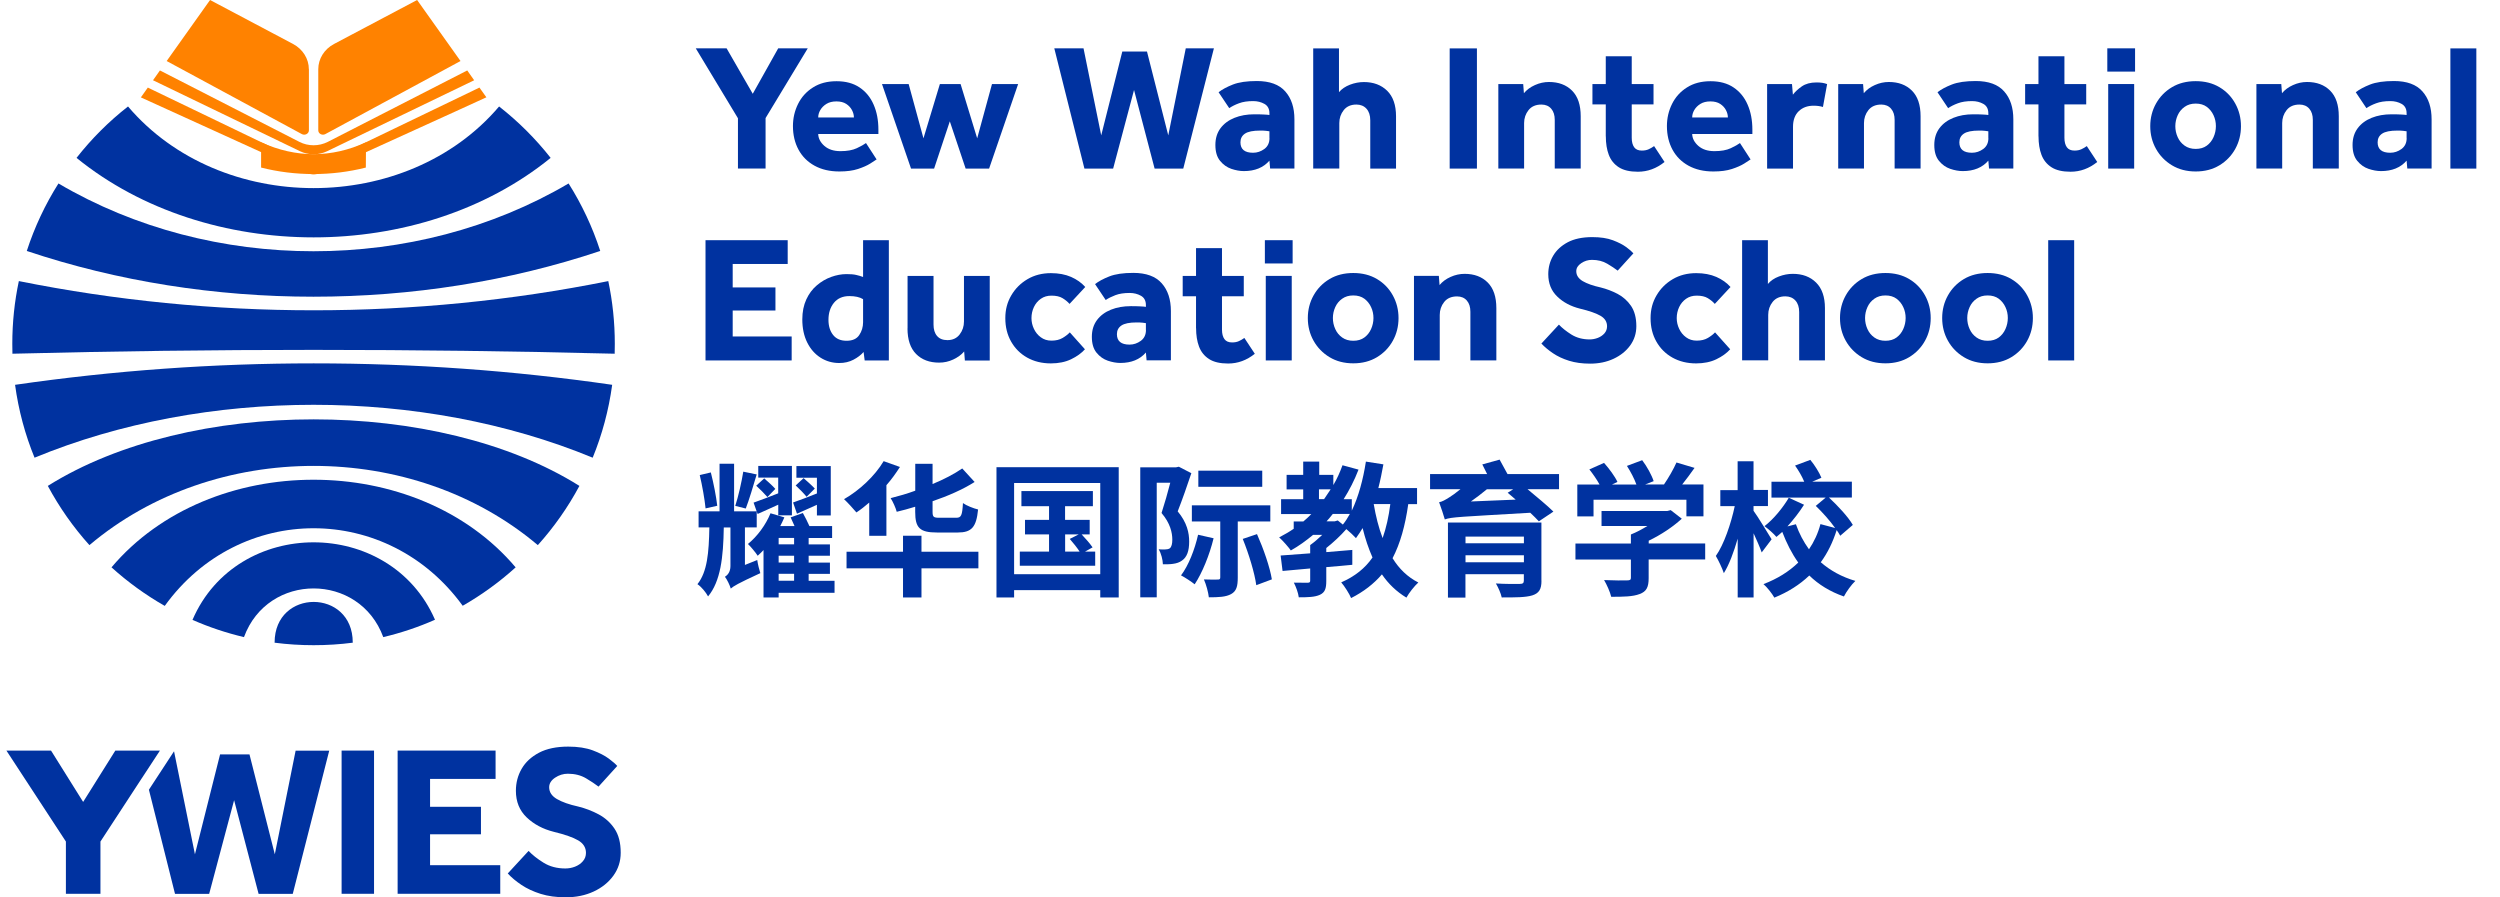 <?xml version="1.0" encoding="UTF-8"?><svg id="GENERIC" xmlns="http://www.w3.org/2000/svg" width="390" height="140" xmlns:xlink="http://www.w3.org/1999/xlink" viewBox="0 0 390 140"><defs><clipPath id="clippath"><rect width="390" height="140" style="fill:none;"/></clipPath></defs><g id="YWIES"><g style="clip-path:url(#clippath);"><g><path d="M17.4,88.51c2.53,2.29,5.32,4.31,8.3,6.01,11.66-16.16,34.79-16.13,46.48-.02,2.97-1.7,5.74-3.71,8.26-5.99-15.4-18.23-47.65-18.23-63.05,0Z" style="fill:#0032a0;"/><path d="M93.64,39.16c-1.21-3.74-2.88-7.28-4.94-10.54-23.95,14.1-55.63,14.1-79.58,0-2.06,3.26-3.73,6.8-4.94,10.53,28.42,9.52,61.03,9.51,89.45,0Z" style="fill:#0032a0;"/><path d="M42.83,100.23s0,.02,0,.03c2,.26,4.03,.39,6.1,.39s4.1-.13,6.1-.39v-.03c0-8.44-12.19-8.44-12.19,0Z" style="fill:#0032a0;"/><path d="M30.03,96.7c2.56,1.13,5.25,2.03,8.03,2.69,3.71-10.13,18.02-10.12,21.73,0,2.79-.66,5.49-1.57,8.07-2.71-7-16.09-30.88-16.12-37.83,.02Z" style="fill:#0032a0;"/><path d="M94.9,43.85c-30.23,6.08-61.73,6.07-91.96,0-.67,3.16-1.02,6.44-1.02,9.79,0,.51,0,1.03,.02,1.54,31.31-.8,62.65-.8,93.95,0,.02-.51,.02-1.02,.02-1.54,0-3.36-.35-6.64-1.02-9.8Z" style="fill:#0032a0;"/><path d="M85.9,24.63c-2.35-2.99-5.05-5.68-8.04-8.02-14.43,16.98-43.45,16.98-57.89,0-2.99,2.34-5.69,5.03-8.03,8.02,20.34,16.53,53.62,16.54,73.96,0Z" style="fill:#0032a0;"/><path d="M2.35,60.03c.54,3.97,1.57,7.78,3.04,11.37,26.64-11,60.43-11,87.07,0,1.47-3.59,2.5-7.4,3.04-11.37-30.77-4.46-62.38-4.46-93.14,0Z" style="fill:#0032a0;"/><path d="M7.46,75.8c1.79,3.34,3.97,6.44,6.49,9.24,19.5-16.48,50.45-16.48,69.95,0,2.52-2.8,4.7-5.9,6.49-9.24-22.03-13.84-60.88-13.84-82.93,0Z" style="fill:#0032a0;"/><path d="M57.1,22.19l-.03,3.95c-5.31,1.35-11.03,1.35-16.34,0v-3.94q8.21,3.7,16.37,0Z" style="fill:#ff8200;"/><path d="M75.87,15.19h-.02l-4.13,1.89-21.73,9.89c-.67,.31-1.46,.31-2.14,0l-21.73-9.89-4.13-1.88h-.02l1.09-1.54,.72,.35,.33,.16,23.7,11.41c.7,.34,1.53,.34,2.23,0l23.7-11.41,.33-.16,.72-.35,1.09,1.53Z" style="fill:#ff8200;"/><path d="M73.97,12.52l-22.94,11.07c-1.34,.64-2.89,.64-4.23,0L23.87,12.52l1.08-1.53,21.75,11.14c1.39,.71,3.04,.71,4.44,0l21.75-11.14,1.08,1.53Z" style="fill:#ff8200;"/><path d="M48.19,10.8v9.53c0,.52-.61,.85-1.1,.59L26,9.52,32.77,0l12.95,6.86c1.52,.81,2.46,2.31,2.46,3.94Z" style="fill:#ff8200;"/><path d="M71.84,9.52l-21.09,11.4c-.49,.26-1.1-.06-1.1-.59V10.8c0-1.63,.94-3.14,2.46-3.94L65.07,0l6.77,9.52Z" style="fill:#ff8200;"/><g><path d="M115.12,26.3v-7.85l-6.58-10.91h4.81l4.08,7.09,3.97-7.09h4.61l-6.58,10.88v7.87h-4.3Z" style="fill:#0032a0;"/><path d="M135.09,22.31l1.66,2.56c-.19,.13-.52,.35-1,.65-.48,.3-1.11,.58-1.9,.84-.79,.26-1.75,.39-2.9,.39-1.5,0-2.79-.3-3.88-.9-1.09-.6-1.92-1.43-2.5-2.5-.58-1.07-.87-2.3-.87-3.68,0-1.24,.27-2.39,.8-3.46s1.31-1.93,2.33-2.57c1.02-.65,2.24-.97,3.67-.97s2.62,.32,3.59,.97c.97,.65,1.7,1.54,2.19,2.67,.5,1.13,.75,2.44,.75,3.92v.67h-9.39c.02,.69,.34,1.31,.96,1.86,.62,.54,1.45,.82,2.5,.82s1.9-.15,2.56-.46c.66-.31,1.13-.58,1.43-.8Zm-7.45-3.99h5.57c0-.37-.1-.75-.3-1.14-.2-.38-.5-.71-.9-.97-.4-.26-.91-.39-1.53-.39s-1.14,.13-1.56,.39c-.42,.26-.74,.59-.96,.97-.22,.38-.32,.76-.32,1.14Z" style="fill:#0032a0;"/><path d="M142.12,26.3l-4.53-13.19h4.16l2.31,8.47,2.56-8.47h3.23l2.59,8.47,2.31-8.47h4.08l-4.53,13.19h-3.66l-2.47-7.37-2.45,7.37h-3.6Z" style="fill:#0032a0;"/><path d="M169.17,26.3l-4.7-18.76h4.56l2.76,13.58,3.29-13.08h3.85l3.32,13.08,2.73-13.58h4.39l-4.78,18.76h-4.47l-3.21-12.26-3.26,12.26h-4.47Z" style="fill:#0032a0;"/><path d="M198.14,26.3l-.11-1.24c-.94,1.09-2.27,1.63-3.99,1.63-.62,0-1.27-.12-1.95-.35-.68-.23-1.27-.65-1.76-1.25-.49-.6-.73-1.42-.73-2.47s.27-1.9,.8-2.62c.53-.71,1.26-1.25,2.18-1.62,.92-.37,1.95-.55,3.09-.55,.47,0,.94,0,1.42,.03,.48,.02,.79,.05,.94,.08v-.28c0-.67-.26-1.16-.77-1.45-.52-.29-1.1-.44-1.76-.44-.88,0-1.62,.11-2.22,.34-.6,.22-1.11,.48-1.52,.76l-1.66-2.48c.54-.43,1.28-.83,2.22-1.2,.94-.37,2.18-.55,3.74-.55,2.01,0,3.49,.54,4.44,1.62,.96,1.08,1.43,2.53,1.43,4.35v7.68h-3.8Zm-.11-4.75v-1.07c-.09-.02-.27-.04-.53-.07-.26-.03-.56-.04-.9-.04-1.12,0-1.92,.16-2.39,.48-.47,.32-.7,.77-.7,1.35,0,1.09,.66,1.63,1.97,1.63,.64,0,1.22-.2,1.76-.59,.53-.39,.8-.96,.8-1.69Z" style="fill:#0032a0;"/><path d="M204.86,26.3V7.55h4.02v6.83c.43-.51,1-.89,1.72-1.17,.71-.27,1.43-.41,2.17-.41,1.5,0,2.71,.46,3.63,1.36,.92,.91,1.38,2.24,1.38,3.98v8.16h-4.02v-7.54c0-.77-.2-1.37-.59-1.8-.39-.43-.92-.65-1.57-.65-.86,0-1.52,.29-1.98,.87-.46,.58-.69,1.26-.69,2.02v7.09h-4.05Z" style="fill:#0032a0;"/><path d="M226.15,26.3V7.55h4.25V26.3h-4.25Z" style="fill:#0032a0;"/><path d="M233.74,26.3V13.11h3.88l.11,1.43c.43-.52,1-.95,1.72-1.27,.71-.32,1.44-.48,2.19-.48,1.5,0,2.7,.45,3.6,1.35,.9,.9,1.35,2.23,1.35,3.99v8.16h-4.05v-7.59c0-.73-.18-1.31-.55-1.74-.37-.43-.88-.65-1.53-.65-.88,0-1.55,.29-2.01,.87-.46,.58-.69,1.26-.69,2.02v7.09h-4.02Z" style="fill:#0032a0;"/><path d="M250.5,21.27v-4.98h-2.08v-3.18h2.08v-4.33h4.05v4.33h3.4v3.18h-3.4v5.2c0,.64,.13,1.13,.38,1.48,.25,.35,.65,.52,1.2,.52,.41,0,.77-.07,1.07-.21,.3-.14,.58-.3,.84-.49l1.63,2.48c-1.26,1.01-2.64,1.52-4.16,1.52-1.26,0-2.25-.23-2.98-.7-.73-.47-1.25-1.12-1.56-1.94-.31-.82-.46-1.78-.46-2.87Z" style="fill:#0032a0;"/><path d="M271.43,22.31l1.66,2.56c-.19,.13-.52,.35-1,.65-.48,.3-1.11,.58-1.9,.84-.79,.26-1.75,.39-2.9,.39-1.5,0-2.79-.3-3.88-.9-1.09-.6-1.92-1.43-2.5-2.5-.58-1.07-.87-2.3-.87-3.68,0-1.24,.27-2.39,.8-3.46s1.31-1.93,2.33-2.57c1.02-.65,2.24-.97,3.67-.97s2.62,.32,3.59,.97c.97,.65,1.7,1.54,2.19,2.67,.5,1.13,.75,2.44,.75,3.92v.67h-9.39c.02,.69,.34,1.31,.96,1.86,.62,.54,1.45,.82,2.5,.82s1.9-.15,2.56-.46c.66-.31,1.13-.58,1.43-.8Zm-7.45-3.99h5.57c0-.37-.1-.75-.3-1.14-.2-.38-.5-.71-.9-.97-.4-.26-.91-.39-1.53-.39s-1.14,.13-1.56,.39c-.42,.26-.74,.59-.96,.97-.22,.38-.32,.76-.32,1.14Z" style="fill:#0032a0;"/><path d="M275.67,26.3V13.11h3.88l.14,1.66c.34-.45,.8-.88,1.39-1.29,.59-.41,1.35-.62,2.29-.62,.36,0,.66,.02,.91,.06,.25,.04,.5,.1,.75,.2l-.65,3.57c-.41-.13-.9-.2-1.46-.2-.96,0-1.73,.29-2.32,.86-.59,.57-.89,1.38-.89,2.43v6.52h-4.05Z" style="fill:#0032a0;"/><path d="M286.76,26.3V13.11h3.88l.11,1.43c.43-.52,1-.95,1.72-1.27,.71-.32,1.44-.48,2.19-.48,1.5,0,2.7,.45,3.6,1.35,.9,.9,1.35,2.23,1.35,3.99v8.16h-4.05v-7.59c0-.73-.18-1.31-.55-1.74-.37-.43-.88-.65-1.53-.65-.88,0-1.55,.29-2.01,.87-.46,.58-.69,1.26-.69,2.02v7.09h-4.02Z" style="fill:#0032a0;"/><path d="M310.29,26.3l-.11-1.24c-.94,1.09-2.27,1.63-3.99,1.63-.62,0-1.27-.12-1.95-.35-.68-.23-1.27-.65-1.76-1.25-.49-.6-.73-1.42-.73-2.47s.27-1.9,.8-2.62c.53-.71,1.26-1.25,2.18-1.62,.92-.37,1.95-.55,3.09-.55,.47,0,.94,0,1.42,.03,.48,.02,.79,.05,.94,.08v-.28c0-.67-.26-1.16-.77-1.45-.52-.29-1.1-.44-1.76-.44-.88,0-1.62,.11-2.22,.34-.6,.22-1.11,.48-1.52,.76l-1.66-2.48c.54-.43,1.28-.83,2.22-1.2,.94-.37,2.18-.55,3.74-.55,2.01,0,3.49,.54,4.44,1.62,.96,1.08,1.43,2.53,1.43,4.35v7.68h-3.8Zm-.11-4.75v-1.07c-.09-.02-.27-.04-.53-.07-.26-.03-.56-.04-.9-.04-1.12,0-1.92,.16-2.39,.48-.47,.32-.7,.77-.7,1.35,0,1.09,.66,1.63,1.97,1.63,.64,0,1.22-.2,1.76-.59,.53-.39,.8-.96,.8-1.69Z" style="fill:#0032a0;"/><path d="M318,21.27v-4.98h-2.08v-3.18h2.08v-4.33h4.05v4.33h3.4v3.18h-3.4v5.2c0,.64,.13,1.13,.38,1.48,.25,.35,.65,.52,1.2,.52,.41,0,.77-.07,1.07-.21,.3-.14,.58-.3,.84-.49l1.63,2.48c-1.26,1.01-2.64,1.52-4.16,1.52-1.26,0-2.25-.23-2.98-.7-.73-.47-1.25-1.12-1.56-1.94-.31-.82-.46-1.78-.46-2.87Z" style="fill:#0032a0;"/><path d="M328.74,11.17v-3.63h4.33v3.63h-4.33Zm.14,15.13V13.11h4.05v13.19h-4.05Z" style="fill:#0032a0;"/><path d="M335.44,19.69c0-1.29,.3-2.47,.9-3.54,.6-1.07,1.43-1.92,2.49-2.55,1.06-.63,2.29-.94,3.7-.94s2.64,.31,3.7,.94c1.06,.63,1.88,1.48,2.47,2.55,.59,1.07,.89,2.25,.89,3.54s-.3,2.47-.89,3.54c-.59,1.07-1.42,1.92-2.47,2.56-1.06,.64-2.29,.96-3.7,.96s-2.64-.32-3.7-.96c-1.06-.64-1.89-1.49-2.49-2.56-.6-1.07-.9-2.25-.9-3.54Zm7.09,3.54c.69,0,1.27-.17,1.73-.51,.46-.34,.81-.78,1.05-1.32,.24-.54,.37-1.11,.37-1.72s-.12-1.17-.37-1.7c-.24-.53-.6-.97-1.05-1.31-.46-.34-1.04-.51-1.73-.51s-1.25,.17-1.73,.51c-.48,.34-.84,.77-1.08,1.31-.24,.53-.37,1.1-.37,1.7s.12,1.17,.37,1.72c.24,.54,.6,.98,1.08,1.32,.48,.34,1.05,.51,1.73,.51Z" style="fill:#0032a0;"/><path d="M352,26.3V13.11h3.88l.11,1.43c.43-.52,1-.95,1.72-1.27,.71-.32,1.44-.48,2.19-.48,1.5,0,2.7,.45,3.6,1.35,.9,.9,1.35,2.23,1.35,3.99v8.16h-4.05v-7.59c0-.73-.18-1.31-.55-1.74-.37-.43-.88-.65-1.53-.65-.88,0-1.55,.29-2.01,.87-.46,.58-.69,1.26-.69,2.02v7.09h-4.02Z" style="fill:#0032a0;"/><path d="M375.54,26.3l-.11-1.24c-.94,1.09-2.27,1.63-3.99,1.63-.62,0-1.27-.12-1.95-.35-.68-.23-1.27-.65-1.76-1.25-.49-.6-.73-1.42-.73-2.47s.27-1.9,.8-2.62c.53-.71,1.26-1.25,2.18-1.62,.92-.37,1.95-.55,3.09-.55,.47,0,.94,0,1.42,.03,.48,.02,.79,.05,.94,.08v-.28c0-.67-.26-1.16-.77-1.45-.52-.29-1.1-.44-1.76-.44-.88,0-1.62,.11-2.22,.34-.6,.22-1.11,.48-1.52,.76l-1.66-2.48c.54-.43,1.28-.83,2.22-1.2,.94-.37,2.18-.55,3.74-.55,2.01,0,3.49,.54,4.44,1.62,.96,1.08,1.43,2.53,1.43,4.35v7.68h-3.8Zm-.11-4.75v-1.07c-.09-.02-.27-.04-.53-.07-.26-.03-.56-.04-.9-.04-1.12,0-1.92,.16-2.39,.48-.47,.32-.7,.77-.7,1.35,0,1.09,.66,1.63,1.97,1.63,.64,0,1.22-.2,1.76-.59,.53-.39,.8-.96,.8-1.69Z" style="fill:#0032a0;"/><path d="M382.26,26.3V7.55h4.05V26.3h-4.05Z" style="fill:#0032a0;"/><path d="M110.06,56.23v-18.76h12.82v3.71h-8.58v3.66h6.67v3.6h-6.67v4.05h9.2v3.74h-13.44Z" style="fill:#0032a0;"/><path d="M134.89,56.23l-.17-1.32c-.41,.47-.94,.87-1.59,1.21-.65,.34-1.38,.51-2.21,.51-1.07,0-2.04-.28-2.91-.83-.87-.55-1.57-1.34-2.08-2.36s-.77-2.23-.77-3.61c0-1.18,.21-2.22,.62-3.11,.41-.89,.96-1.63,1.65-2.21,.68-.58,1.43-1.02,2.24-1.31,.81-.29,1.6-.44,2.39-.44,.64,0,1.14,.04,1.5,.13,.37,.08,.73,.19,1.08,.32v-5.74h4.02v18.76h-3.77Zm-.25-5.96v-3.6c-.52-.32-1.24-.48-2.14-.48-1.03,0-1.83,.35-2.4,1.04-.57,.69-.86,1.58-.86,2.67,0,.96,.24,1.74,.72,2.35,.48,.61,1.18,.91,2.1,.91s1.58-.29,1.98-.89c.4-.59,.6-1.26,.6-2.01Z" style="fill:#0032a0;"/><path d="M141.58,51.23v-8.18h4.05v7.59c0,.75,.18,1.34,.55,1.77,.37,.43,.9,.65,1.62,.65,.82,0,1.46-.3,1.91-.89s.67-1.26,.67-2.01v-7.11h4.02v13.19h-3.88l-.11-1.41c-.43,.51-1,.92-1.7,1.25-.7,.33-1.44,.49-2.21,.49-1.5,0-2.7-.45-3.59-1.35-.89-.9-1.34-2.23-1.34-3.99Z" style="fill:#0032a0;"/><path d="M166.89,51.85l2.36,2.64c-.54,.6-1.26,1.12-2.15,1.55-.89,.43-1.95,.65-3.16,.65-1.41,0-2.64-.31-3.71-.91s-1.9-1.44-2.5-2.5c-.6-1.06-.9-2.27-.9-3.64s.31-2.5,.93-3.56c.62-1.06,1.46-1.9,2.53-2.53,1.07-.63,2.29-.94,3.66-.94,1.2,0,2.24,.2,3.14,.59,.89,.39,1.63,.92,2.21,1.57l-2.45,2.64c-.3-.34-.67-.64-1.1-.9-.43-.26-1-.39-1.72-.39-.64,0-1.19,.16-1.66,.49-.47,.33-.83,.76-1.08,1.29s-.38,1.11-.38,1.73c0,.58,.13,1.14,.38,1.67s.61,.98,1.08,1.32c.47,.35,1.02,.52,1.66,.52,.69,0,1.27-.14,1.74-.42,.47-.28,.84-.57,1.12-.87Z" style="fill:#0032a0;"/><path d="M178.87,56.23l-.11-1.24c-.94,1.09-2.27,1.63-3.99,1.63-.62,0-1.27-.12-1.95-.35-.68-.23-1.27-.65-1.76-1.25-.49-.6-.73-1.42-.73-2.47s.27-1.9,.8-2.62c.53-.71,1.26-1.25,2.18-1.62,.92-.37,1.95-.55,3.09-.55,.47,0,.94,0,1.42,.03,.48,.02,.79,.05,.94,.08v-.28c0-.68-.26-1.16-.77-1.45-.52-.29-1.1-.44-1.76-.44-.88,0-1.62,.11-2.22,.34-.6,.23-1.11,.48-1.52,.76l-1.66-2.48c.54-.43,1.28-.83,2.22-1.2,.94-.37,2.18-.55,3.74-.55,2.01,0,3.49,.54,4.44,1.62,.96,1.08,1.43,2.53,1.43,4.34v7.68h-3.8Zm-.11-4.75v-1.07c-.09-.02-.27-.04-.53-.07-.26-.03-.56-.04-.9-.04-1.12,0-1.92,.16-2.39,.48-.47,.32-.7,.77-.7,1.35,0,1.09,.66,1.63,1.97,1.63,.64,0,1.22-.2,1.76-.59,.53-.39,.8-.96,.8-1.69Z" style="fill:#0032a0;"/><path d="M186.58,51.2v-4.98h-2.08v-3.18h2.08v-4.33h4.05v4.33h3.4v3.18h-3.4v5.2c0,.64,.13,1.13,.38,1.48,.25,.35,.65,.52,1.2,.52,.41,0,.77-.07,1.07-.21,.3-.14,.58-.3,.84-.49l1.63,2.47c-1.26,1.01-2.64,1.52-4.16,1.52-1.26,0-2.25-.23-2.98-.7-.73-.47-1.25-1.12-1.56-1.94-.31-.82-.46-1.78-.46-2.87Z" style="fill:#0032a0;"/><path d="M197.32,41.1v-3.63h4.33v3.63h-4.33Zm.14,15.13v-13.19h4.05v13.19h-4.05Z" style="fill:#0032a0;"/><path d="M204.02,49.62c0-1.29,.3-2.47,.9-3.54,.6-1.07,1.43-1.92,2.49-2.55,1.06-.63,2.29-.94,3.7-.94s2.64,.31,3.7,.94c1.06,.63,1.88,1.48,2.47,2.55,.59,1.07,.89,2.25,.89,3.54s-.3,2.48-.89,3.54c-.59,1.07-1.42,1.92-2.47,2.56-1.06,.64-2.29,.96-3.7,.96s-2.64-.32-3.7-.96c-1.06-.64-1.89-1.49-2.49-2.56-.6-1.07-.9-2.25-.9-3.54Zm7.09,3.54c.69,0,1.27-.17,1.73-.51,.46-.34,.81-.78,1.05-1.32,.24-.54,.37-1.12,.37-1.72s-.12-1.17-.37-1.7c-.24-.53-.6-.97-1.05-1.31-.46-.34-1.04-.51-1.73-.51s-1.25,.17-1.73,.51c-.48,.34-.84,.77-1.08,1.31-.24,.53-.37,1.1-.37,1.7s.12,1.17,.37,1.72c.24,.54,.6,.98,1.08,1.32,.48,.34,1.05,.51,1.73,.51Z" style="fill:#0032a0;"/><path d="M220.58,56.23v-13.19h3.88l.11,1.43c.43-.52,1-.95,1.72-1.27,.71-.32,1.44-.48,2.19-.48,1.5,0,2.7,.45,3.6,1.35,.9,.9,1.35,2.23,1.35,3.99v8.16h-4.05v-7.59c0-.73-.18-1.31-.55-1.74-.37-.43-.88-.65-1.53-.65-.88,0-1.55,.29-2.01,.87-.46,.58-.69,1.26-.69,2.02v7.09h-4.02Z" style="fill:#0032a0;"/><path d="M240.46,53.59l2.73-2.95c.49,.52,1.14,1.04,1.95,1.55,.82,.51,1.77,.76,2.85,.76,.43,0,.85-.08,1.27-.24,.41-.16,.75-.39,1.03-.7,.27-.31,.41-.68,.41-1.11,0-.69-.34-1.24-1.01-1.63-.67-.39-1.74-.77-3.21-1.12-1.43-.36-2.61-.98-3.54-1.88-.94-.9-1.41-2.06-1.41-3.49,0-1.05,.25-2.01,.76-2.88,.51-.87,1.27-1.57,2.28-2.11,1.01-.53,2.29-.8,3.82-.8,1.27,0,2.35,.16,3.22,.49,.87,.33,1.57,.69,2.1,1.08,.52,.39,.89,.71,1.1,.96l-2.45,2.7c-.41-.32-.96-.68-1.63-1.08-.67-.4-1.47-.6-2.39-.6-.6,0-1.16,.17-1.67,.52-.52,.35-.77,.76-.77,1.25,0,.64,.34,1.15,1.01,1.55,.67,.39,1.6,.72,2.78,.98,.92,.23,1.8,.56,2.66,1.01,.85,.45,1.55,1.08,2.1,1.88,.54,.81,.82,1.86,.82,3.15,0,1.12-.32,2.13-.96,3.01-.64,.88-1.5,1.57-2.59,2.08-1.09,.51-2.31,.76-3.66,.76-1.24,0-2.33-.15-3.29-.45-.96-.3-1.79-.69-2.5-1.17-.71-.48-1.31-.98-1.8-1.5Z" style="fill:#0032a0;"/><path d="M267.55,51.85l2.36,2.64c-.54,.6-1.26,1.12-2.15,1.55-.89,.43-1.95,.65-3.16,.65-1.41,0-2.64-.31-3.71-.91s-1.9-1.44-2.5-2.5c-.6-1.06-.9-2.27-.9-3.64s.31-2.5,.93-3.56c.62-1.06,1.46-1.9,2.53-2.53,1.07-.63,2.29-.94,3.66-.94,1.2,0,2.24,.2,3.14,.59,.89,.39,1.63,.92,2.21,1.57l-2.45,2.64c-.3-.34-.67-.64-1.1-.9-.43-.26-1-.39-1.72-.39-.64,0-1.19,.16-1.66,.49-.47,.33-.83,.76-1.08,1.29s-.38,1.11-.38,1.73c0,.58,.13,1.14,.38,1.67s.61,.98,1.08,1.32c.47,.35,1.02,.52,1.66,.52,.69,0,1.27-.14,1.74-.42,.47-.28,.84-.57,1.12-.87Z" style="fill:#0032a0;"/><path d="M271.77,56.23v-18.76h4.02v6.83c.43-.51,1-.9,1.72-1.17,.71-.27,1.43-.41,2.17-.41,1.5,0,2.71,.45,3.63,1.36,.92,.91,1.38,2.24,1.38,3.98v8.16h-4.02v-7.54c0-.77-.2-1.37-.59-1.8-.39-.43-.92-.65-1.57-.65-.86,0-1.52,.29-1.98,.87-.46,.58-.69,1.26-.69,2.02v7.09h-4.05Z" style="fill:#0032a0;"/><path d="M287.04,49.62c0-1.29,.3-2.47,.9-3.54,.6-1.07,1.43-1.92,2.49-2.55,1.06-.63,2.29-.94,3.7-.94s2.64,.31,3.7,.94c1.06,.63,1.88,1.48,2.47,2.55,.59,1.07,.89,2.25,.89,3.54s-.3,2.48-.89,3.54c-.59,1.07-1.42,1.92-2.47,2.56-1.06,.64-2.29,.96-3.7,.96s-2.64-.32-3.7-.96c-1.06-.64-1.89-1.49-2.49-2.56-.6-1.07-.9-2.25-.9-3.54Zm7.09,3.54c.69,0,1.27-.17,1.73-.51,.46-.34,.81-.78,1.05-1.32,.24-.54,.37-1.12,.37-1.72s-.12-1.17-.37-1.7c-.24-.53-.6-.97-1.05-1.31-.46-.34-1.04-.51-1.73-.51s-1.25,.17-1.73,.51c-.48,.34-.84,.77-1.08,1.31-.24,.53-.37,1.1-.37,1.7s.12,1.17,.37,1.72c.24,.54,.6,.98,1.08,1.32,.48,.34,1.05,.51,1.73,.51Z" style="fill:#0032a0;"/><path d="M302.98,49.62c0-1.29,.3-2.47,.9-3.54,.6-1.07,1.43-1.92,2.49-2.55,1.06-.63,2.29-.94,3.7-.94s2.64,.31,3.7,.94c1.06,.63,1.88,1.48,2.47,2.55,.59,1.07,.89,2.25,.89,3.54s-.3,2.48-.89,3.54c-.59,1.07-1.42,1.92-2.47,2.56-1.06,.64-2.29,.96-3.7,.96s-2.64-.32-3.7-.96c-1.06-.64-1.89-1.49-2.49-2.56-.6-1.07-.9-2.25-.9-3.54Zm7.09,3.54c.69,0,1.27-.17,1.73-.51,.46-.34,.81-.78,1.05-1.32,.24-.54,.37-1.12,.37-1.72s-.12-1.17-.37-1.7c-.24-.53-.6-.97-1.05-1.31-.46-.34-1.04-.51-1.73-.51s-1.25,.17-1.73,.51c-.48,.34-.84,.77-1.08,1.31-.24,.53-.37,1.1-.37,1.7s.12,1.17,.37,1.72c.24,.54,.6,.98,1.08,1.32,.48,.34,1.05,.51,1.73,.51Z" style="fill:#0032a0;"/><path d="M319.52,56.23v-18.76h4.05v18.76h-4.05Z" style="fill:#0032a0;"/></g><g><path d="M118.13,87.37c.09,.64,.32,1.54,.48,2.04-3.54,1.63-4.2,2.04-4.61,2.41-.14-.5-.57-1.41-.91-1.84,.39-.25,.86-.73,.86-1.68v-6.02h-1.04c-.07,4.68-.5,8.4-2.45,10.76-.34-.64-1.04-1.5-1.66-1.91,1.54-1.91,1.79-4.93,1.86-8.86h-1.68v-2.5h3.27v-7.43h2.27v7.43h3.52l-.48-1.36c1.04-.36,2.41-.89,3.84-1.45v-2.45h-3.11v-1.82h5.25v7.7h-2.13v-1.66c-1.14,.5-2.2,1.02-3.22,1.45l-.14-.41v2.5h-1.84v5.86l1.93-.77Zm-8.06-8.06c-.14-1.41-.52-3.57-.91-5.2l1.73-.41c.43,1.68,.84,3.77,1,5.2l-1.82,.41Zm7.97-5.29c-.54,1.82-1.18,3.97-1.7,5.31l-1.64-.41c.48-1.48,1-3.75,1.25-5.34l2.09,.43Zm12.15,18.46h-8.72v.73h-2.36v-7.4c-.29,.32-.61,.61-.91,.89-.3-.48-1.07-1.41-1.52-1.84,1.45-1.18,2.77-2.95,3.52-4.79l2.16,.64c-.18,.43-.41,.91-.64,1.36h2.23c-.2-.48-.43-.98-.61-1.36l1.91-.68c.32,.59,.75,1.41,1.02,2.04h3.54v1.86h-3.66v1h3.32v1.77h-3.32v1.07h3.32v1.75h-3.32v1.09h4.04v1.88Zm-10.47-14.94c-.39-.45-1.16-1.23-1.75-1.77l1.25-1.14c.57,.5,1.34,1.18,1.73,1.64l-1.23,1.27Zm4.16,6.38h-2.41v1h2.41v-1Zm0,2.77h-2.41v1.07h2.41v-1.07Zm-2.41,3.91h2.41v-1.09h-2.41v1.09Zm5.97-11.85c-1.09,.48-2.13,.95-3.11,1.39l-.61-1.75c1.02-.34,2.32-.86,3.72-1.41v-2.45h-3.2v-1.82h5.36v7.7h-2.16v-1.66Zm-1.61-1.25c-.36-.45-1.11-1.23-1.7-1.77l1.23-1.14c.57,.5,1.34,1.18,1.75,1.63l-1.27,1.27Z" style="fill:#0032a0;"/><path d="M135.6,78.4c-.68,.59-1.34,1.11-2,1.54-.41-.5-1.39-1.57-1.93-2.07,2.38-1.36,4.79-3.59,6.18-5.93l2.54,.91c-.61,.95-1.32,1.95-2.11,2.84v7.9h-2.68v-5.2Zm17.03,10.26h-8.88v4.54h-2.88v-4.54h-8.81v-2.59h8.81v-2.5h2.88v2.5h8.88v2.59Zm-9.86-9.61c-.98,.3-1.93,.57-2.88,.79-.16-.61-.59-1.57-.95-2.13,1.27-.32,2.59-.7,3.84-1.16v-4.2h2.7v3.16c1.77-.73,3.38-1.57,4.63-2.43l1.93,2.11c-1.86,1.18-4.16,2.18-6.56,3v1.63c0,.84,.16,.95,1.07,.95h2.63c.77,0,.93-.36,1.04-2.29,.57,.41,1.63,.82,2.36,1-.27,2.77-1.02,3.59-3.16,3.59h-3.27c-2.7,0-3.38-.75-3.38-3.22v-.79Z" style="fill:#0032a0;"/><path d="M174.52,72.88v20.32h-2.88v-1.14h-13.44v1.14h-2.75v-20.32h19.08Zm-2.88,16.69v-14.22h-13.44v14.22h13.44Zm-.79-3.52v2.2h-11.76v-2.2h4.56v-2.68h-3.75v-2.27h3.75v-2.13h-4.31v-2.36h11.15v2.36h-4.34v2.13h3.84v2.27h-1.25c.61,.64,1.34,1.48,1.7,2.02l-1.18,.66h1.59Zm-4.7,0h2.27c-.39-.61-1.02-1.39-1.54-1.98l1.39-.7h-2.11v2.68Z" style="fill:#0032a0;"/><path d="M185.85,73.82c-.64,1.91-1.43,4.18-2.13,5.95,1.48,1.79,1.79,3.38,1.79,4.72,0,1.45-.34,2.43-1.14,2.97-.36,.27-.84,.43-1.39,.5-.43,.07-1.02,.07-1.57,.07-.02-.68-.25-1.68-.66-2.34,.43,.02,.77,.05,1.04,.02,.25,0,.48-.05,.68-.16,.3-.23,.41-.73,.41-1.36,0-1.09-.32-2.57-1.68-4.16,.45-1.39,.98-3.22,1.36-4.72h-2.11v17.87h-2.57v-20.28h5.59l.43-.09,1.93,1Zm3.47,10.15c-.64,2.63-1.79,5.43-2.95,7.18-.48-.39-1.54-1.09-2.13-1.39,1.18-1.57,2.13-4,2.66-6.34l2.43,.55Zm3.77-2.63v8.77c0,1.34-.2,2.11-1.04,2.57-.82,.45-1.95,.5-3.47,.5-.09-.79-.41-1.98-.77-2.79,.91,.05,1.84,.02,2.16,.02,.3,0,.39-.07,.39-.34v-8.72h-4.43v-2.52h12.24v2.52h-5.06Zm3.82-5.4h-9.97v-2.52h9.97v2.52Zm-.82,7.38c1.02,2.29,2.02,5.18,2.32,7.06l-2.43,.91c-.25-1.86-1.16-4.88-2.11-7.22l2.23-.75Z" style="fill:#0032a0;"/><path d="M219.69,78.63c-.48,3.38-1.25,6.15-2.45,8.45,1.02,1.66,2.36,2.95,4.02,3.79-.61,.55-1.45,1.61-1.86,2.36-1.54-.93-2.82-2.16-3.82-3.63-1.27,1.48-2.84,2.7-4.81,3.7-.25-.64-1.04-1.88-1.54-2.45,2.13-.93,3.72-2.2,4.88-3.88-.61-1.39-1.14-2.93-1.54-4.59-.34,.54-.68,1.09-1.04,1.57-.3-.34-.93-.93-1.5-1.41-.89,1.02-2.02,2.07-3.13,2.95v.64c1.34-.11,2.7-.23,4.06-.34v2.32c-1.36,.14-2.73,.25-4.06,.36v2.16c0,1.18-.2,1.79-1,2.16-.79,.36-1.86,.39-3.29,.39-.09-.7-.43-1.63-.77-2.29,.91,.02,1.86,.02,2.16,.02,.3-.02,.39-.09,.39-.32v-1.91c-1.59,.14-3.09,.27-4.31,.39l-.3-2.41c1.27-.09,2.88-.2,4.61-.34v-1.29c.61-.43,1.27-1,1.88-1.59h-1.43c-1.09,.91-2.25,1.75-3.47,2.43-.36-.52-1.29-1.57-1.82-2.04,.77-.41,1.54-.84,2.27-1.34v-1.14h1.5c.43-.36,.86-.75,1.25-1.16h-4.72v-2.32h3.45v-1.52h-2.59v-2.27h2.59v-2.07h2.5v2.07h2.2v1.59c.57-.95,1.04-2.02,1.43-3.09l2.5,.68c-.64,1.66-1.43,3.2-2.32,4.61h1.27v1.79c1.04-2.16,1.77-4.86,2.2-7.65l2.73,.43c-.23,1.25-.48,2.52-.79,3.7h6.04v2.5h-1.34Zm-13.92-.77h.79c.34-.5,.68-1,1.02-1.52h-1.82v1.52Zm3.72,3.97c.39-.48,.75-1.04,1.09-1.66h-2.66c-.32,.41-.64,.79-.98,1.16h1.27l.48-.14,.79,.64Zm4.81-3.2c.32,1.88,.77,3.7,1.39,5.31,.55-1.57,.95-3.32,1.2-5.31h-2.59Z" style="fill:#0032a0;"/><path d="M243.22,76.31h-4.93c1.41,1.18,3.11,2.57,4.04,3.5l-2.27,1.52c-.34-.39-.82-.84-1.34-1.34-10.92,.64-12.31,.66-13.33,1.04-.16-.59-.61-1.93-.89-2.68,.48-.09,.95-.36,1.57-.75,.34-.2,1.02-.68,1.77-1.29h-4.75v-2.36h8.9c-.25-.52-.52-1.04-.75-1.5l2.7-.75c.36,.68,.84,1.52,1.23,2.25h8.04v2.36Zm-2.75,14.28c0,1.36-.39,1.95-1.43,2.29-1.04,.32-2.59,.32-4.77,.32-.14-.66-.55-1.57-.91-2.18,1.41,.09,3.29,.09,3.72,.07,.48,0,.64-.14,.64-.52v-1h-9.11v3.66h-2.73v-11.72h14.58v9.08Zm-11.85-6.88v1.04h9.11v-1.04h-9.11Zm9.11,4v-1.09h-9.11v1.09h9.11Zm-2.52-10.85l.86-.54h-4.11c-.82,.68-1.66,1.32-2.5,1.91l6.99-.29-1.25-1.07Z" style="fill:#0032a0;"/><path d="M266,87.28h-8.81v2.91c0,1.41-.34,2.09-1.41,2.48-1.07,.41-2.5,.43-4.43,.43-.18-.77-.7-1.91-1.11-2.61,1.45,.07,3.13,.07,3.59,.05,.48,0,.59-.11,.59-.41v-2.84h-8.65v-2.5h8.65v-1.41c.86-.34,1.75-.82,2.57-1.32h-7.15v-2.34h10.24l.55-.14,1.73,1.34c-1.39,1.27-3.22,2.5-5.16,3.43v.43h8.81v2.5Zm-17.4-6.72h-2.54v-4.97h3.47c-.41-.77-1.04-1.66-1.59-2.36l2.29-1.02c.79,.89,1.7,2.11,2.09,2.97l-.86,.41h3.82c-.32-.91-.91-2.02-1.48-2.91l2.38-.89c.75,.98,1.5,2.36,1.79,3.27l-1.34,.52h2.95c.73-1.07,1.5-2.41,1.95-3.43l2.82,.84c-.61,.89-1.29,1.77-1.93,2.59h3.32v4.97h-2.66v-2.59h-14.49v2.59Z" style="fill:#0032a0;"/><path d="M274.83,86.19c-.27-.77-.77-1.91-1.27-3v10.01h-2.48v-9.17c-.61,2.11-1.34,4.07-2.16,5.38-.25-.75-.84-2-1.25-2.68,1.27-1.79,2.36-5.02,2.95-7.77h-2.25v-2.5h2.7v-4.5h2.48v4.47h2.25v2.52h-2.25v.73c.59,.77,2.41,3.79,2.82,4.45l-1.54,2.04Zm12.26-2.59c-.16-.29-.34-.59-.57-.91-.59,1.88-1.41,3.56-2.48,5.02,1.48,1.29,3.27,2.29,5.4,2.91-.61,.57-1.41,1.68-1.79,2.43-2.16-.75-3.95-1.86-5.4-3.27-1.5,1.43-3.29,2.57-5.45,3.45-.34-.61-1.16-1.66-1.7-2.11,2.16-.82,3.97-1.95,5.43-3.36-1.02-1.43-1.82-3.02-2.5-4.79-.3,.29-.61,.54-.91,.79-.41-.5-1.27-1.25-1.86-1.68,1.43-1.09,2.91-2.93,3.79-4.43l2.38,1.09c-.73,1.16-1.66,2.34-2.59,3.38l1.32-.34c.5,1.43,1.2,2.75,2.04,3.91,.79-1.16,1.41-2.48,1.79-3.93l2.29,.61c-.82-1.16-1.98-2.45-3.02-3.45l1.54-1.29h-8.45v-2.48h5.11c-.32-.79-.89-1.77-1.43-2.52l2.38-.89c.7,.84,1.41,2,1.73,2.79l-1.43,.61h6.18v2.48h-3.57c1.39,1.29,3,3.02,3.72,4.27l-1.98,1.7Z" style="fill:#0032a0;"/></g><path d="M46.12,117.09l-3.25,16.18-3.95-15.58h-4.59l-3.92,15.58-3.26-16.07-.61,.93-2.91,4.45-.4,.62,4.07,16.24h5.33l3.89-14.61,3.82,14.61h5.33l5.69-22.34h-5.23Z" style="fill:#0032a0;"/><path d="M53.29,117.09v22.34h5.06v-22.34h-5.06Z" style="fill:#0032a0;"/><path d="M67.09,134.97v-4.82h7.94v-4.29h-7.94v-4.35h10.22v-4.42h-15.28v22.34h16.01v-4.46h-10.95Z" style="fill:#0032a0;"/><path d="M95.87,129.28c-.65-.96-1.48-1.71-2.5-2.25-1.02-.54-2.07-.94-3.17-1.21-1.41-.31-2.51-.7-3.32-1.17-.8-.47-1.21-1.08-1.21-1.84,0-.58,.31-1.08,.92-1.49,.61-.41,1.28-.62,1.99-.62,1.09,0,2.04,.24,2.85,.72,.8,.48,1.45,.91,1.94,1.29l2.92-3.22c-.25-.29-.68-.67-1.31-1.14-.63-.47-1.46-.9-2.5-1.29-1.04-.39-2.32-.59-3.84-.59-1.83,0-3.35,.32-4.55,.95-1.21,.64-2.11,1.47-2.71,2.51-.6,1.04-.9,2.18-.9,3.43,0,1.7,.56,3.08,1.68,4.15,1.12,1.07,2.52,1.82,4.22,2.25,1.74,.42,3.02,.87,3.82,1.34,.8,.47,1.21,1.12,1.21,1.94,0,.51-.16,.95-.49,1.32-.32,.37-.73,.65-1.22,.84-.49,.19-.99,.28-1.51,.28-1.3,0-2.43-.3-3.4-.9-.97-.6-1.75-1.22-2.33-1.84l-3.25,3.52c.58,.63,1.29,1.22,2.14,1.79,.85,.57,1.84,1.03,2.98,1.39,1.14,.36,2.45,.54,3.92,.54,1.61,0,3.06-.3,4.36-.9,1.29-.6,2.32-1.43,3.08-2.48,.76-1.05,1.14-2.24,1.14-3.58,0-1.54-.32-2.79-.97-3.75Z" style="fill:#0032a0;"/><polygon points="24.95 117.09 22.6 120.68 22.04 121.53 15.67 131.28 15.67 139.43 10.28 139.43 10.28 131.28 1 117.09 7.96 117.09 12.97 125.1 14.07 123.35 17.99 117.09 24.95 117.09" style="fill:#0032a0;"/></g></g></g></svg>